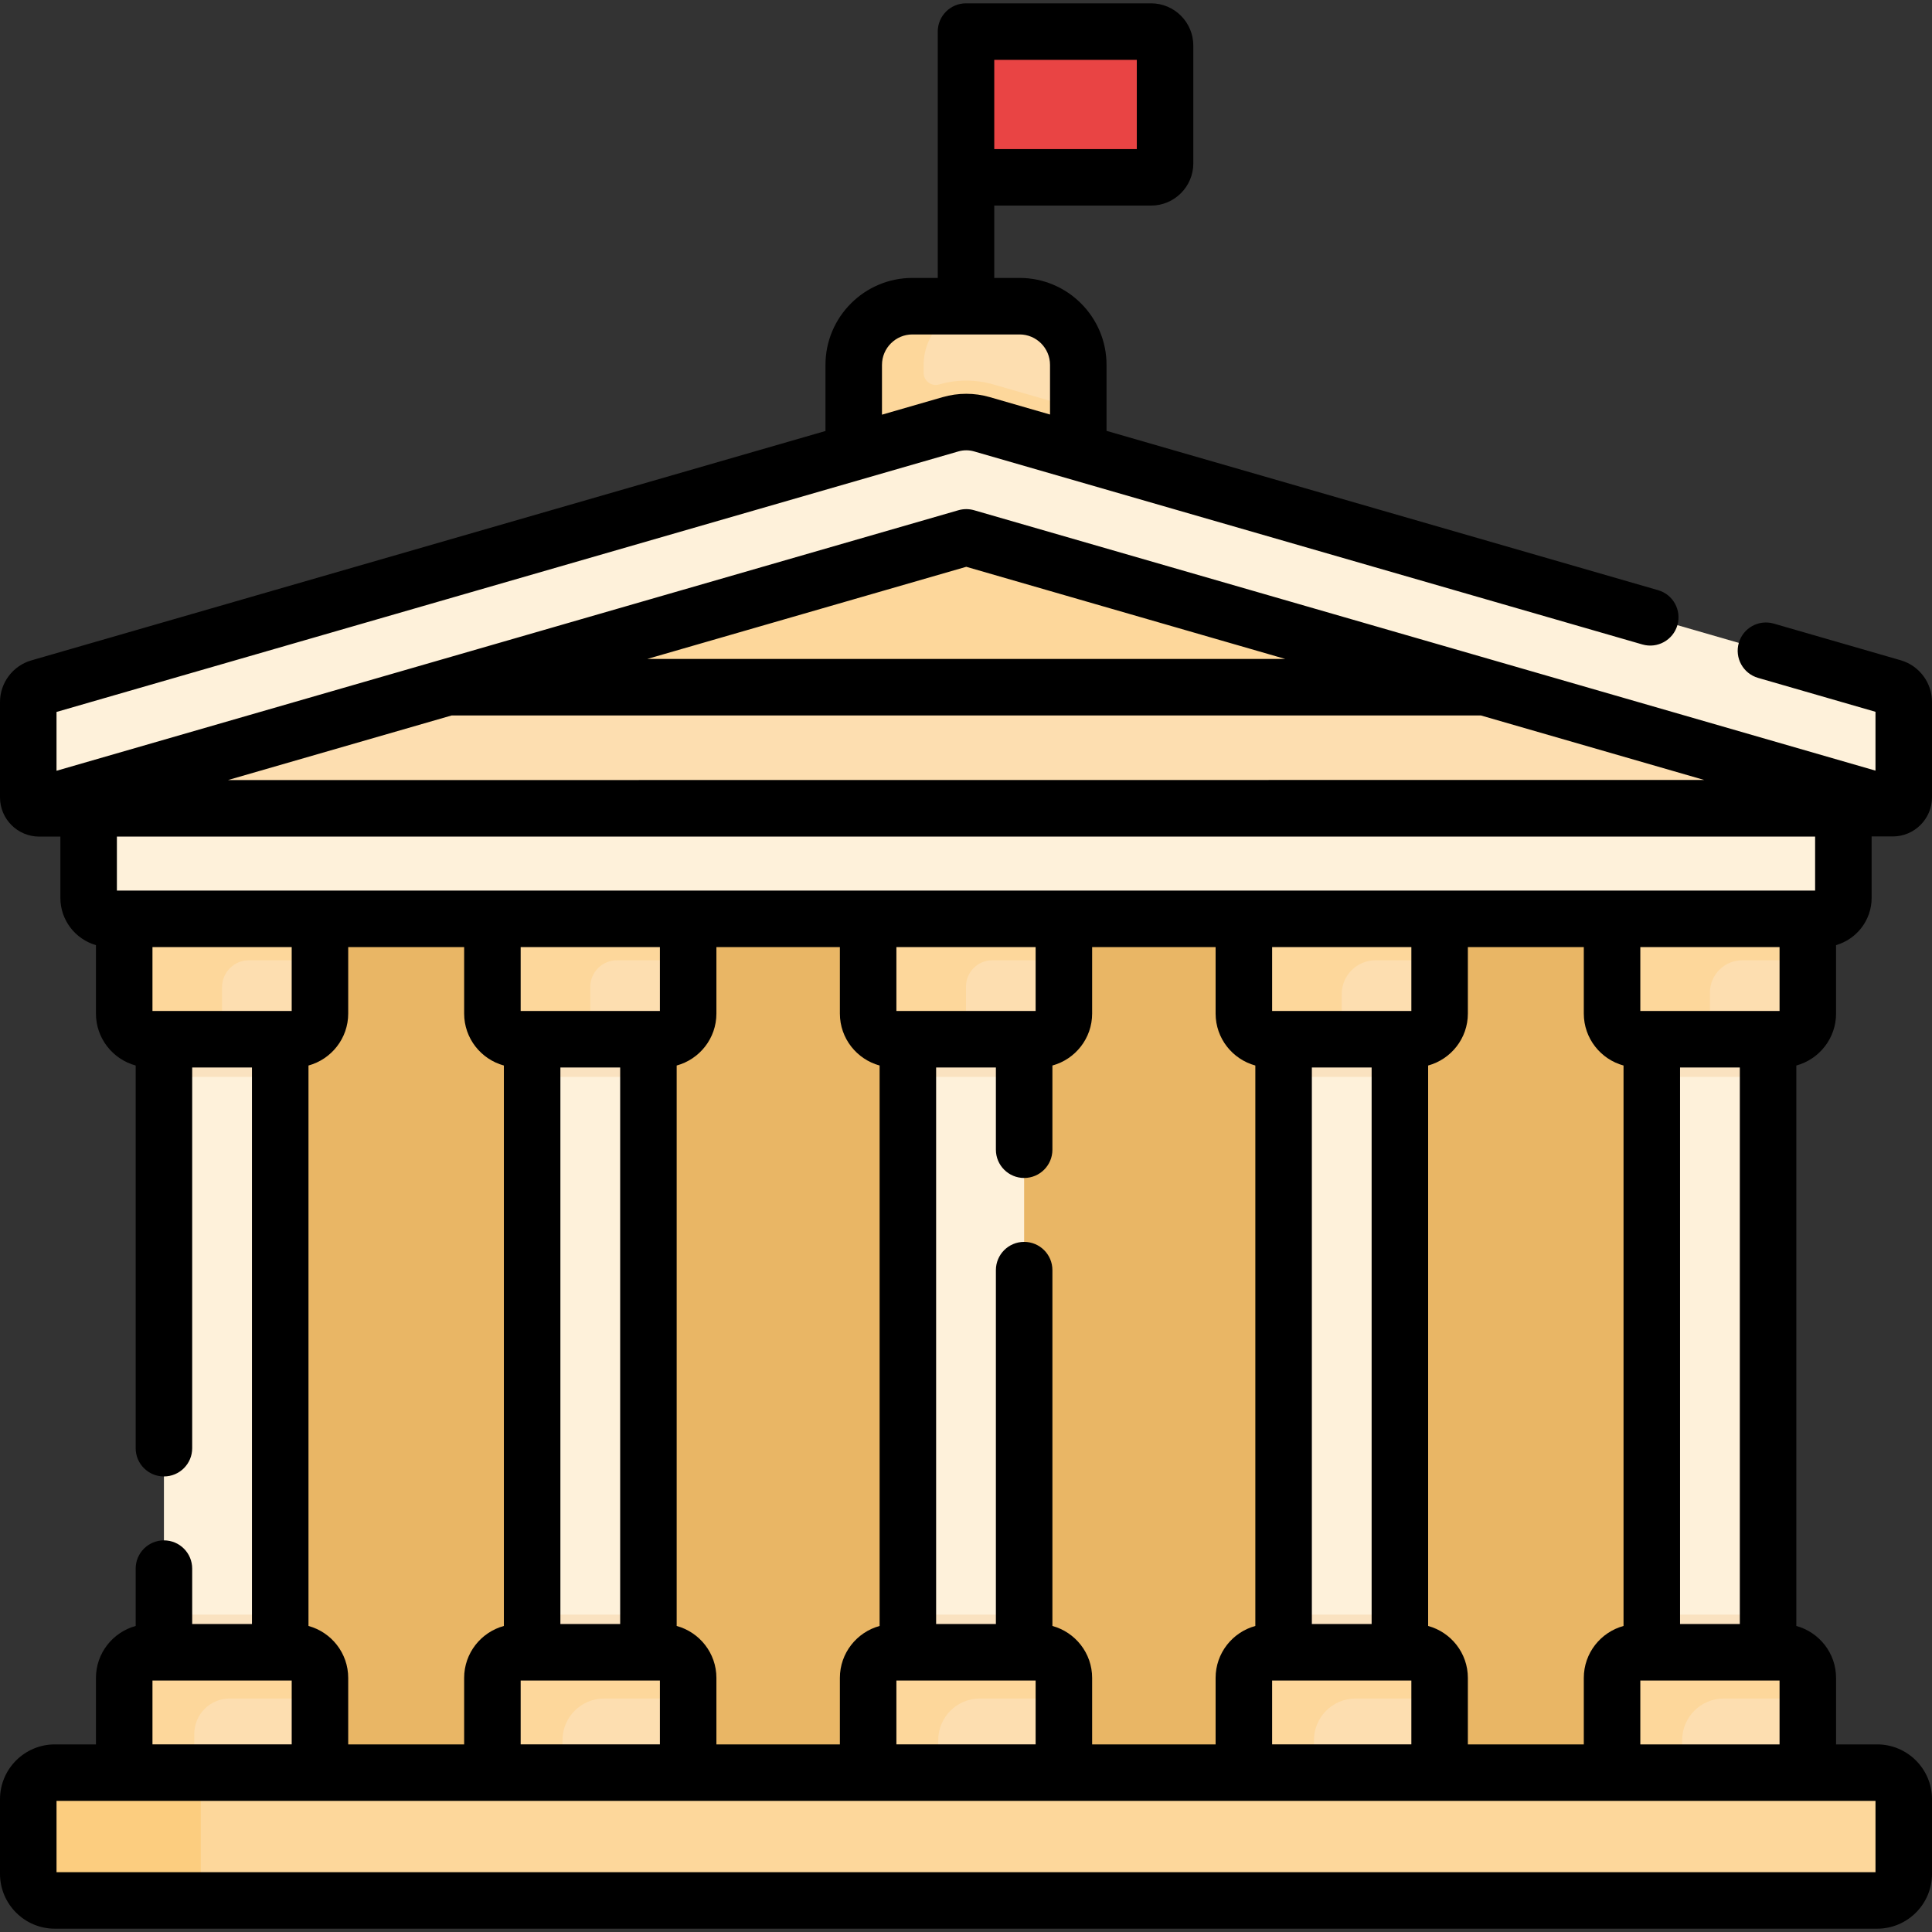 <svg id="Capa_1" enable-background="new 0 0 512.806 512.806" height="512" viewBox="0 0 512.806 512.806" width="512" xmlns="http://www.w3.org/2000/svg"><rect x="0" y="0" width="512.806" height="512.806" fill="#333333" stroke="none"/><g><g><path d="m53.296 186.934h400.566v304.37h-400.566z" fill="#e9b665"/><path d="m305.531 47.067h-49.128v-38.685h49.128c2.047 0 3.706 1.659 3.706 3.706v31.272c0 2.048-1.659 3.707-3.706 3.707z" fill="#e94444"/><path d="m286.203 118.997v-22.15c0-8.603-6.974-15.577-15.577-15.577h-28.446c-8.603 0-15.577 6.974-15.577 15.577v22.19 31.98h59.6z" fill="#fddeb0"/><g id="XMLID_755_"><g fill="#fef1da"><path d="m438.432 252.835h30.86v203.72h-30.86z"/><path d="m340.702 252.835h30.86v203.72h-30.86z"/><path d="m240.972 253.835h30.86v202.72h-30.86z"/><path d="m141.242 252.835h30.86v203.72h-30.86z"/></g></g><path d="m43.512 255.835h30.87v202.72h-30.87z" fill="#fef1da"/><path d="m263.7 102.052c-2.351-.683-4.783-1.029-7.228-1.029s-4.877.347-7.213 1.024c-2.047.591-4.089-.945-4.089-3.075v-2.125c0-8.603 6.974-15.577 15.577-15.577h-18.567c-8.603 0-15.577 6.974-15.577 15.577v22.19 31.979h17.072 1.495 41.033v-32.019-10.446z" fill="#fdd79b"/><g id="XMLID_740_"><g><path d="m438.432 428.555h30.86v28h-30.86z" fill="#fae2c0"/><path d="m479.842 445.365v41.14h-51.96v-41.14c0-3.76 3.05-6.81 6.81-6.81h38.34c3.76 0 6.81 3.05 6.81 6.81z" fill="#fddeb0"/><path d="m438.432 252.835h30.86v33h-30.86z" fill="#fae2c0"/><path d="m479.842 226.885v42.14c0 3.76-3.05 6.81-6.81 6.81h-38.34c-3.76 0-6.81-3.05-6.81-6.81v-42.14z" fill="#fddeb0"/><path d="m340.702 252.835h30.86v33h-30.86z" fill="#fae2c0"/><path d="m382.112 226.885v42.14c0 3.76-3.05 6.81-6.81 6.81h-38.34c-3.76 0-6.81-3.05-6.81-6.81v-42.14z" fill="#fddeb0"/><path d="m340.702 428.555h30.86v28h-30.86z" fill="#fae2c0"/><path d="m382.112 445.365v41.14h-51.96v-41.14c0-3.76 3.05-6.81 6.81-6.81h38.34c3.76 0 6.81 3.05 6.81 6.81z" fill="#fddeb0"/><path d="m240.972 428.555h30.86v28h-30.86z" fill="#fae2c0"/><path d="m282.382 445.365v41.14h-51.96v-41.14c0-3.76 3.05-6.81 6.81-6.81h38.34c3.76 0 6.81 3.05 6.81 6.81z" fill="#fddeb0"/><path d="m240.972 253.835h30.86v32h-30.86z" fill="#fae2c0"/><path d="m282.382 226.885v42.14c0 3.76-3.05 6.81-6.81 6.81h-38.34c-3.76 0-6.81-3.05-6.81-6.81v-42.14z" fill="#fddeb0"/><path d="m141.242 252.835h30.86v33h-30.86z" fill="#fae2c0"/><path d="m182.652 226.885v42.14c0 3.76-3.05 6.81-6.81 6.81h-38.34c-3.76 0-6.81-3.05-6.81-6.81v-42.14z" fill="#fddeb0"/><path d="m141.242 428.555h30.86v28h-30.86z" fill="#fae2c0"/><path d="m182.652 445.365v41.14h-51.96v-41.14c0-3.76 3.05-6.81 6.81-6.81h38.34c3.76 0 6.81 3.05 6.81 6.81z" fill="#fddeb0"/><path d="m43.512 428.555h30.87v30h-30.87z" fill="#fae2c0"/><path d="m84.922 445.365v41.14h-51.96v-41.14c0-3.76 3.05-6.81 6.81-6.81h38.34c3.76 0 6.81 3.05 6.81 6.81z" fill="#fddeb0"/><g fill="#fdd79b"><path d="m446.489 461.899c0-6.114 4.957-11.071 11.071-11.071h22.282v-5.463c0-3.761-3.049-6.81-6.81-6.81h-38.34c-3.761 0-6.81 3.049-6.81 6.81v41.14h18.607z"/><path d="m348.759 461.899c0-6.114 4.957-11.071 11.071-11.071h22.282v-5.463c0-3.761-3.049-6.81-6.81-6.81h-38.34c-3.761 0-6.81 3.049-6.81 6.81v41.14h18.607z"/><path d="m249.029 461.899c0-6.114 4.957-11.071 11.071-11.071h22.282v-5.463c0-3.761-3.049-6.81-6.81-6.81h-38.34c-3.761 0-6.81 3.049-6.81 6.81v41.14h18.607z"/><path d="m149.299 461.899c0-6.114 4.957-11.071 11.071-11.071h22.282v-5.463c0-3.761-3.049-6.81-6.81-6.81h-38.34c-3.761 0-6.81 3.049-6.81 6.81v41.14h18.607z"/><path d="m51.569 460.229c0-5.192 4.209-9.401 9.401-9.401h23.952v-5.463c0-3.761-3.049-6.81-6.81-6.81h-38.34c-3.761 0-6.81 3.049-6.81 6.81v41.14h18.607z"/></g><path d="m43.512 255.835h30.87v30h-30.87z" fill="#fae2c0"/><path d="m84.922 226.885v42.14c0 3.76-3.05 6.81-6.81 6.81h-38.34c-3.76 0-6.81-3.05-6.81-6.81v-42.14z" fill="#fddeb0"/></g></g><g id="XMLID_672_"><g><g fill="#fdd79b"><path d="m479.842 254.885v-28h-25.98-25.98v42.14c0 3.761 3.049 6.81 6.81 6.81h25.98c-3.76 0-6.81-3.05-6.81-6.81v-5.555c0-4.741 3.843-8.585 8.585-8.585z"/><path d="m382.112 254.885v-28h-25.98-7.809-18.171v42.14c0 3.761 3.049 6.81 6.81 6.81h25.98c-3.76 0-6.81-3.05-6.81-6.81v-5.163c0-4.958 4.019-8.977 8.977-8.977z"/><path d="m282.382 254.885v-28h-25.98-3.61-22.37v42.14c0 3.761 3.049 6.81 6.81 6.81h25.98c-3.76 0-6.81-3.05-6.81-6.81v-7.159c0-3.855 3.125-6.981 6.981-6.981z"/><path d="m182.652 254.885v-28h-25.98-5.06-20.92v42.14c0 3.761 3.049 6.81 6.81 6.81h25.98c-3.76 0-6.81-3.05-6.81-6.81v-7.052c0-3.915 3.173-7.088 7.088-7.088z"/><path d="m84.922 254.885v-28h-25.98-5.646-20.334v42.14c0 3.761 3.049 6.81 6.81 6.81h25.98c-3.76 0-6.81-3.05-6.81-6.81v-7.016c0-3.934 3.189-7.124 7.124-7.124z"/></g><path d="m440.989 186.934h-393.426l-24.041 27.621v23.77c0 3.07 2.49 5.56 5.56 5.56h454.64c3.07 0 5.56-2.49 5.56-5.56v-23.77z" fill="#fef1da"/><path d="m502.422 182.455-241.79-69.84c-2.72-.79-5.6-.79-8.32 0l-241.93 69.88c-1.71.49-2.88 2.06-2.88 3.83v25.33c0 1.6 1.3 2.9 2.9 2.9h.36l9.774-.711 1.418-1.969 115.64-17.982 103.376-30.035 35.699-.569 168.028 44.628 52.819 5.307.414.539 4.721.732c1.48-.12 2.65-1.36 2.65-2.88v-25.33c.001-1.77-1.169-3.34-2.879-3.83z" fill="#fef1da"/><path d="m394.142 182.405h-275.34l137.67-39.77z" fill="#fdd79b"/></g></g><path d="m498.254 470.509h-483.701c-3.895 0-7.053 3.158-7.053 7.053v19.809c0 3.895 3.158 7.053 7.053 7.053h483.701c3.895 0 7.053-3.158 7.053-7.053v-19.809c-.001-3.896-3.158-7.053-7.053-7.053z" fill="#fdd79b"/><path d="m53.296 497.371v-19.81c0-3.895 3.158-7.052 7.053-7.052h-45.796c-3.895 0-7.053 3.157-7.053 7.052v19.81c0 3.895 3.158 7.053 7.053 7.053h45.796c-3.896 0-7.053-3.158-7.053-7.053z" fill="#fccd7f"/><path d="m502.652 214.495c-.08.02-.17.02-.25.02l-478.88.04h-12.76l108.03-32.15h.01 275.34.01z" fill="#fddeb0"/></g><path d="m487.34 269.03v-18.166c5.444-1.574 9.441-6.593 9.441-12.537v-16.31h5.621c5.737 0 10.404-4.667 10.404-10.404v-25.324c0-5.086-3.412-9.624-8.299-11.036l-33.696-9.733c-3.984-1.152-8.138 1.145-9.287 5.124s1.145 8.137 5.124 9.286l31.158 9.001v15.614l-239.253-69.115c-1.36-.393-2.803-.393-4.163 0l-239.39 69.153v-15.613l239.39-69.153c1.361-.393 2.801-.393 4.163 0l177.387 51.241c3.979 1.149 8.137-1.146 9.287-5.124 1.149-3.979-1.145-8.137-5.124-9.286l-146.4-42.29v-17.512c0-12.725-10.353-23.076-23.077-23.076h-6.723v-19.203h41.628c6.179 0 11.207-5.027 11.207-11.206v-31.272c0-6.179-5.027-11.206-11.207-11.206h-49.128c-4.142 0-7.5 3.357-7.5 7.5v11.074 27.61 26.703h-6.723c-12.725 0-23.077 10.352-23.077 23.076v17.551l-210.801 60.894c-4.888 1.41-8.302 5.949-8.302 11.037v25.323c0 5.737 4.667 10.404 10.405 10.404h5.62v16.272c0 5.944 3.997 10.963 9.441 12.537v18.166c0 6.585 4.478 12.13 10.545 13.788v101.571c0 4.143 3.358 7.5 7.5 7.5s7.5-3.357 7.5-7.5v-101.052h15.866v147.72h-15.866v-14.704c0-4.143-3.358-7.5-7.5-7.5s-7.5 3.357-7.5 7.5v15.223c-6.067 1.658-10.545 7.203-10.545 13.788v17.646h-10.913c-8.025-.001-14.553 6.527-14.553 14.551v19.81c0 8.024 6.528 14.553 14.553 14.553h483.701c8.024 0 14.553-6.528 14.553-14.553v-19.81c0-8.024-6.528-14.553-14.553-14.553h-10.914v-17.646c0-6.585-4.478-12.13-10.545-13.788v-148.756c6.067-1.658 10.545-7.203 10.545-13.788zm-223.437-253.147h37.834v23.685h-37.834v-20.11zm-29.8 80.963c0-4.453 3.624-8.076 8.077-8.076h28.446c4.454 0 8.077 3.623 8.077 8.076v13.178l-15.988-4.618c-4.084-1.18-8.402-1.18-12.488 0l-16.125 4.658v-13.218zm-114.247 93.06h273.23l59.245 17.114-391.83.032zm136.616-39.464 84.688 24.464h-169.377zm205.323 280.614h-15.866v-147.72h15.866zm-72.185 31.953v-17.646c0-6.585-4.478-12.13-10.545-13.788v-148.757c6.067-1.658 10.545-7.203 10.545-13.788v-17.646h30.773v17.646c0 6.585 4.478 12.13 10.545 13.788v148.757c-6.067 1.658-10.545 7.203-10.545 13.788v17.646zm-99.729 0v-17.646c0-6.585-4.478-12.13-10.545-13.788v-94.447c0-4.143-3.358-7.5-7.5-7.5s-7.5 3.357-7.5 7.5v93.929h-15.866v-147.72h15.866v21.829c0 4.143 3.358 7.5 7.5 7.5s7.5-3.357 7.5-7.5v-22.348c6.067-1.658 10.545-7.203 10.545-13.788v-17.646h32.773v17.646c0 6.585 4.478 12.13 10.545 13.788v148.757c-6.067 1.658-10.545 7.203-10.545 13.788v17.646zm-99.729 0v-17.646c0-6.585-4.478-12.13-10.545-13.788v-148.757c6.067-1.658 10.545-7.203 10.545-13.788v-17.646h32.773v17.646c0 6.585 4.478 12.13 10.545 13.788v148.757c-6.067 1.658-10.545 7.203-10.545 13.788v17.646zm-97.73 0v-17.646c0-6.585-4.478-12.13-10.545-13.788v-148.757c6.067-1.658 10.545-7.203 10.545-13.788v-17.646h30.773v17.646c0 6.585 4.478 12.13 10.545 13.788v148.757c-6.067 1.658-10.545 7.203-10.545 13.788v17.646zm-51.956-194.672v-16.952h36.956v16.952zm-9.441-31.952v-14.329h450.755v14.329zm317.175 46.952h15.866v147.72h-15.866zm26.41-15h-3.045-30.865-3.045v-16.952h36.956v16.952zm-99.729 0h-36.956v-16.952h36.956zm-126.14 15h15.866v147.72h-15.866zm26.411-15h-3.045-30.866-3.045v-16.952h36.956zm-36.956 177.719h3.045 30.866 3.045v16.952h-36.956zm99.729 0h36.956v16.952h-36.956zm99.729 0h3.045 30.866 3.045v16.952h-36.956zm100.775-177.719h-3.045v-16.952h36.956v16.952h-3.045zm-397.963 177.719h36.956v16.952h-36.956zm457.34 50.868h-482.806v-18.915h482.806zm-62.422-33.915v-16.952h3.045 30.866 3.045v16.952z"/></g></svg>